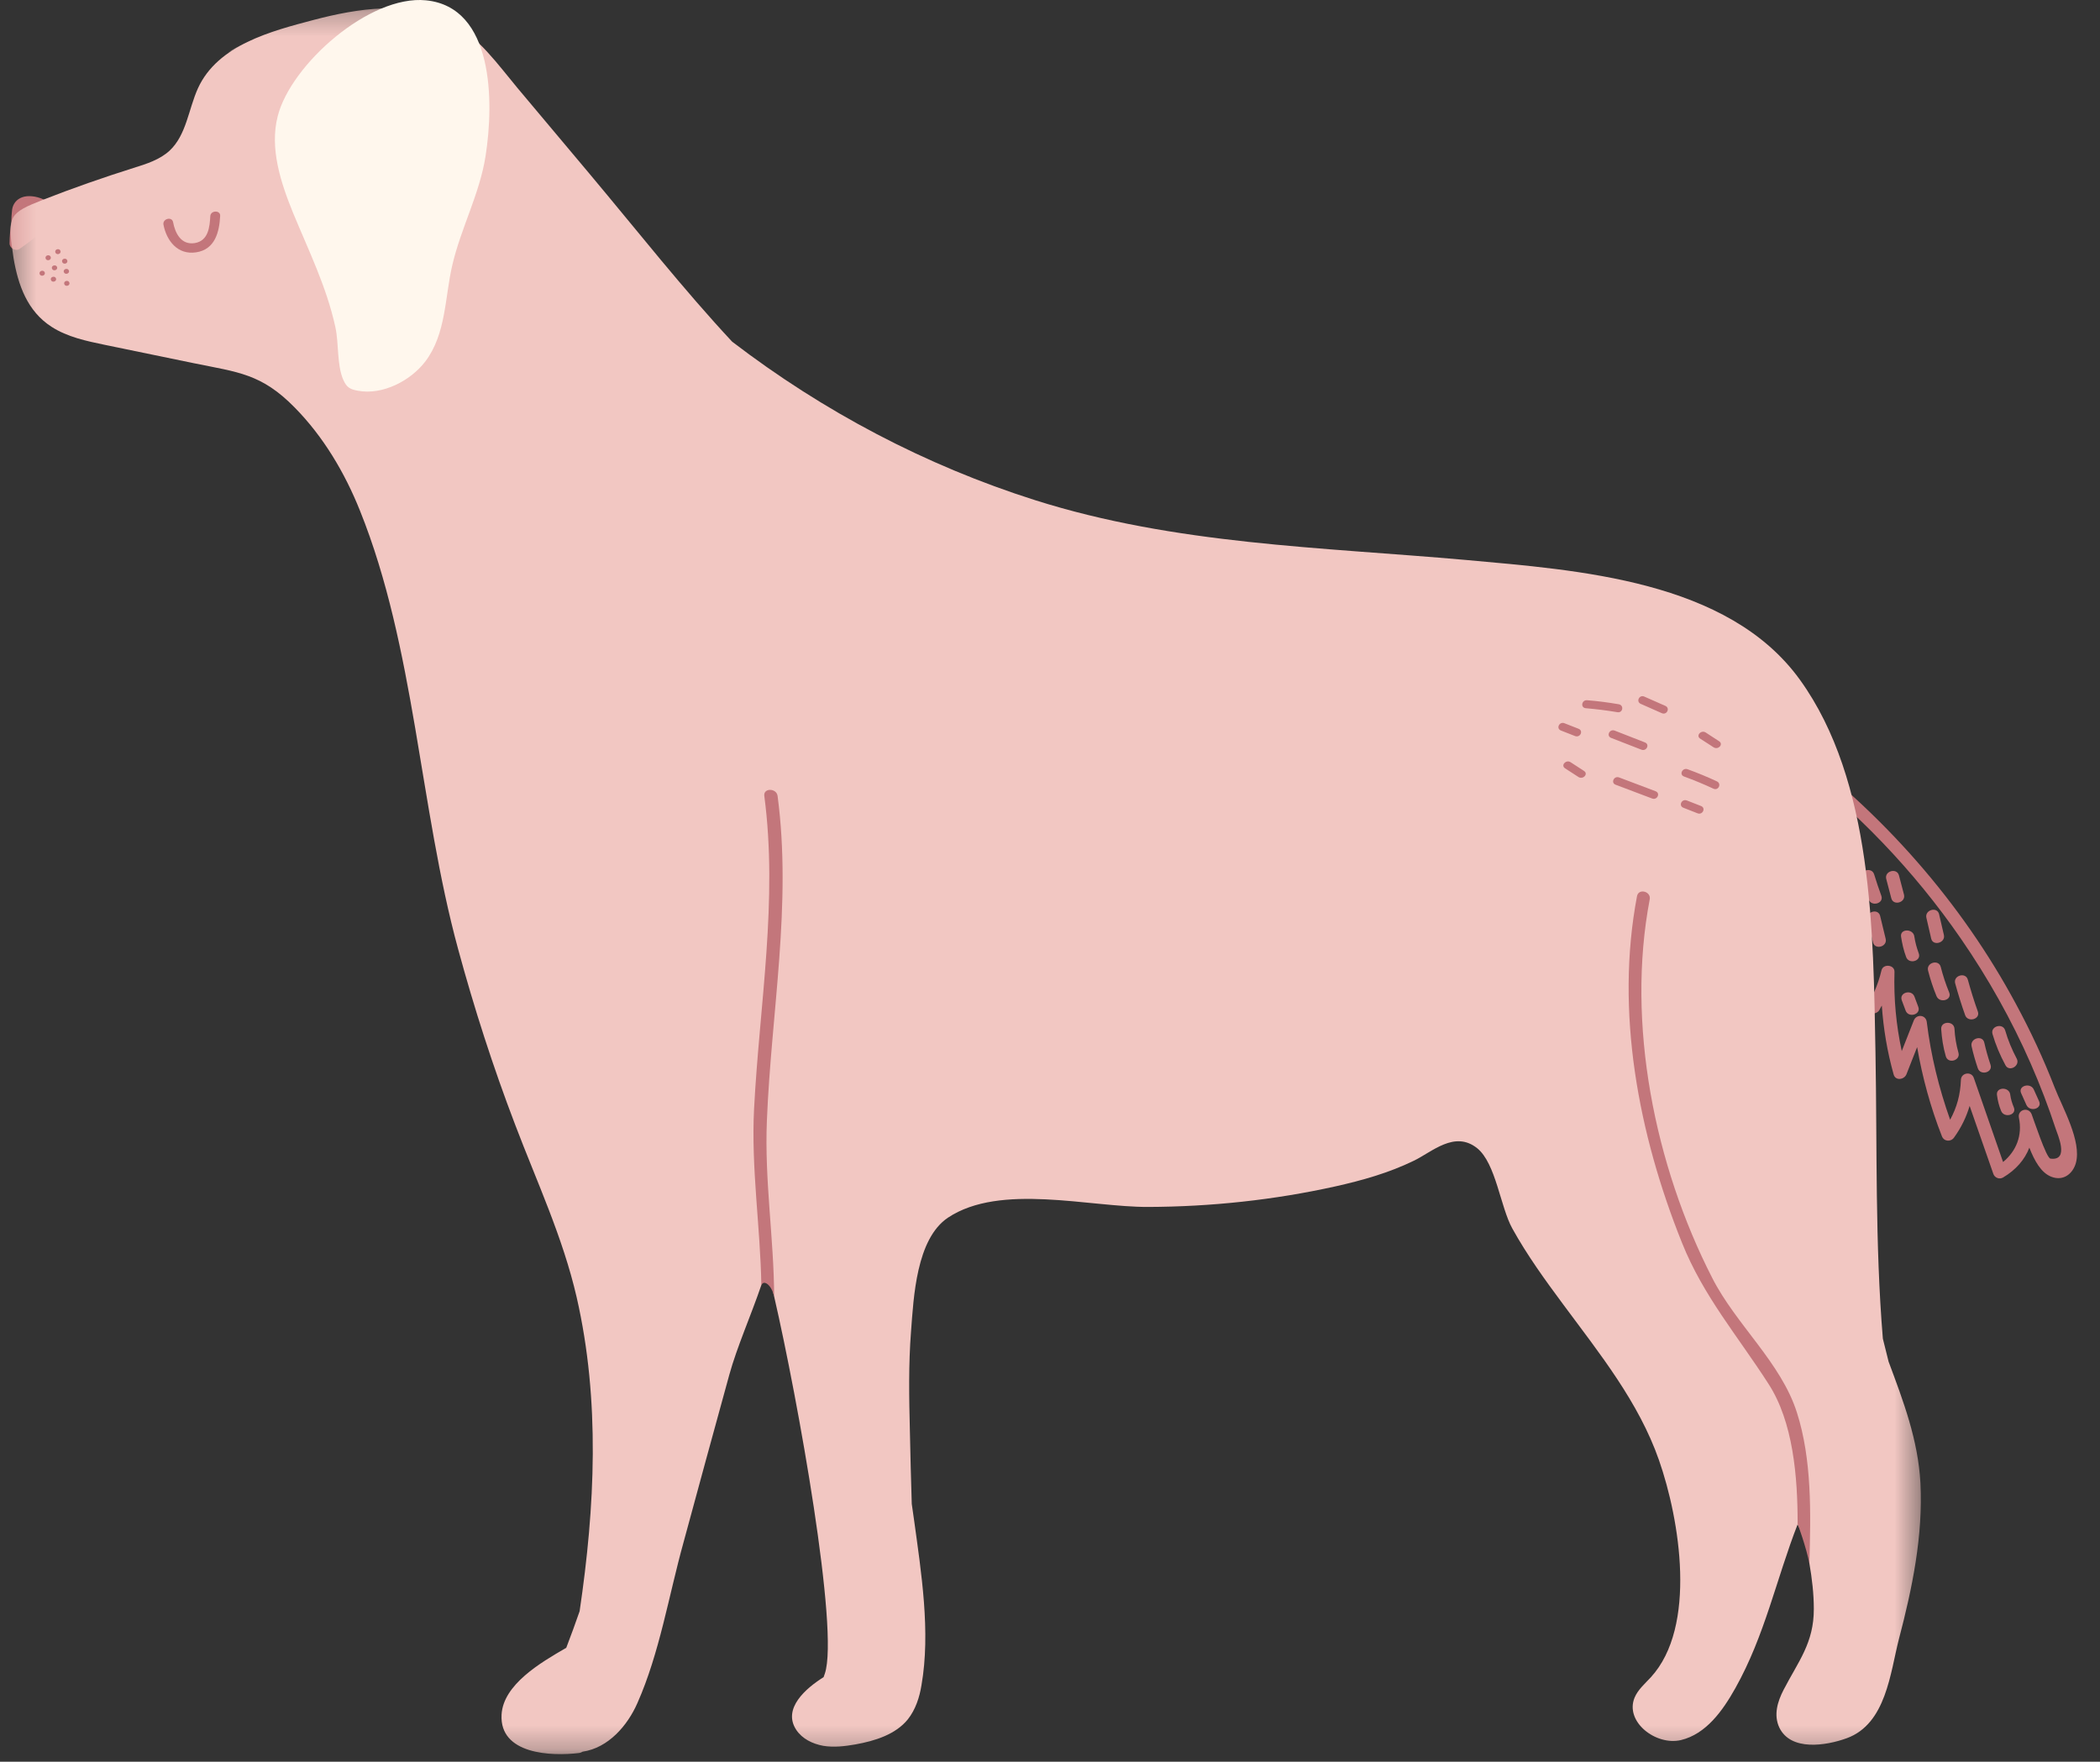 <svg width="87" height="73" viewBox="0 0 87 73" fill="none" xmlns="http://www.w3.org/2000/svg">
<rect x="0" y="0" width="87" height="73" fill="#333333" stroke="none"/>
<path d="M0.93 8.17C0.687 8.252 0.537 8.447 0.502 8.685C0.483 8.832 0.468 9.031 0.473 9.22C0.425 9.508 0.396 9.794 0.396 10.086C0.396 10.271 0.634 10.431 0.809 10.315C1.126 10.095 1.432 9.862 1.713 9.6C1.923 9.41 2.23 9.176 2.253 8.879C2.288 8.315 1.387 8.009 0.93 8.17Z" fill="#C3767B"/>
<path d="M85.124 45.07C84.668 43.893 84.133 42.74 83.529 41.622C81.253 37.38 77.999 33.694 74.074 30.776C74.069 30.717 74.065 30.664 74.065 30.606C74.05 30.352 73.739 30.294 73.593 30.425C73.326 30.236 73.068 30.037 72.795 29.857C72.508 29.662 72.24 30.119 72.528 30.314C72.873 30.548 73.208 30.791 73.545 31.034C73.621 32.366 73.759 33.694 73.973 35.017C74.128 35.98 74.147 37.409 74.803 38.217C75.086 38.562 75.51 38.835 75.956 38.587C76.063 38.528 76.146 38.436 76.219 38.328C76.433 39.544 76.817 40.722 77.381 41.87C77.469 42.055 77.761 42.02 77.854 41.859C77.892 41.797 77.921 41.729 77.961 41.665C78.028 42.628 78.184 43.572 78.452 44.525C78.53 44.797 78.889 44.739 78.981 44.515C79.128 44.141 79.278 43.761 79.424 43.387C79.643 44.647 79.978 45.878 80.451 47.083C80.538 47.303 80.816 47.326 80.952 47.137C81.258 46.714 81.463 46.281 81.599 45.824C81.924 46.762 82.25 47.701 82.581 48.64C82.634 48.8 82.833 48.883 82.984 48.791C83.524 48.47 83.884 48.046 84.073 47.555C84.283 48.09 84.555 48.596 84.988 48.762C85.485 48.951 85.873 48.635 86 48.193C86.248 47.288 85.451 45.907 85.124 45.07ZM84.945 48.008C84.775 47.983 84.254 46.388 84.166 46.164C84.035 45.849 83.573 45.979 83.641 46.315C83.792 47.045 83.534 47.696 82.984 48.149C82.581 46.986 82.177 45.824 81.773 44.667C81.677 44.379 81.249 44.447 81.238 44.743C81.214 45.372 81.068 45.887 80.791 46.398C80.324 45.08 79.993 43.737 79.823 42.346C79.784 42.044 79.395 42.006 79.284 42.288C79.118 42.711 78.952 43.13 78.787 43.552C78.554 42.472 78.452 41.388 78.486 40.27C78.495 39.972 78.013 39.919 77.946 40.211C77.872 40.527 77.77 40.824 77.64 41.116C76.958 39.559 76.608 37.949 76.579 36.247C76.574 35.902 76.068 35.931 76.03 36.257C75.996 36.578 75.956 36.894 75.923 37.215C75.202 37.623 74.863 37.512 74.892 36.874C74.571 36.334 74.542 35.1 74.453 34.525C74.298 33.514 74.205 32.497 74.138 31.476C76.886 33.572 79.288 36.068 81.229 38.883C82.362 40.523 83.339 42.264 84.133 44.078C84.521 44.963 84.867 45.867 85.168 46.782C85.222 46.967 85.761 48.12 84.945 48.008Z" fill="#C3767B"/>
<path d="M81.136 43.621C81.044 43.295 80.99 42.969 80.971 42.628C80.952 42.292 80.402 42.303 80.421 42.638C80.446 43.023 80.504 43.397 80.611 43.766C80.703 44.097 81.229 43.946 81.136 43.621Z" fill="#C3767B"/>
<path d="M80.752 41.125C80.611 40.78 80.495 40.43 80.402 40.065C80.319 39.74 79.793 39.885 79.877 40.217C79.969 40.576 80.085 40.931 80.227 41.276C80.358 41.587 80.883 41.442 80.752 41.125Z" fill="#C3767B"/>
<path d="M81.939 41.913C81.783 41.48 81.647 41.038 81.525 40.596C81.437 40.269 80.912 40.416 81 40.746C81.122 41.188 81.258 41.631 81.413 42.064C81.525 42.38 82.055 42.234 81.939 41.913Z" fill="#C3767B"/>
<path d="M82.463 44.116C82.362 43.815 82.275 43.509 82.206 43.202C82.133 42.871 81.608 43.023 81.68 43.353C81.749 43.664 81.836 43.966 81.939 44.268C82.05 44.584 82.576 44.437 82.463 44.116Z" fill="#C3767B"/>
<path d="M83.431 45.887C83.359 45.717 83.305 45.541 83.281 45.357C83.243 45.026 82.692 45.031 82.731 45.367C82.761 45.6 82.814 45.818 82.906 46.038C83.038 46.344 83.563 46.199 83.431 45.887Z" fill="#C3767B"/>
<path d="M83.549 43.864C83.35 43.489 83.189 43.1 83.072 42.697C82.975 42.37 82.449 42.521 82.547 42.847C82.678 43.295 82.858 43.723 83.082 44.136C83.237 44.437 83.709 44.16 83.549 43.864Z" fill="#C3767B"/>
<path d="M84.477 45.633C84.404 45.474 84.332 45.309 84.258 45.148C84.122 44.841 83.592 44.988 83.733 45.298C83.806 45.459 83.879 45.624 83.951 45.785C84.093 46.092 84.618 45.945 84.477 45.633Z" fill="#C3767B"/>
<path d="M78.12 38.898C78.042 38.582 77.97 38.266 77.892 37.955C77.814 37.623 77.29 37.775 77.366 38.105C77.444 38.421 77.518 38.738 77.596 39.049C77.678 39.374 78.203 39.229 78.12 38.898Z" fill="#C3767B"/>
<path d="M76.973 35.294C76.886 35.036 76.783 34.788 76.666 34.545C76.516 34.239 76.049 34.516 76.199 34.817C76.297 35.022 76.38 35.23 76.453 35.444C76.554 35.761 77.08 35.615 76.973 35.294Z" fill="#C3767B"/>
<path d="M77.941 37.117C77.834 36.826 77.736 36.53 77.644 36.233C77.547 35.907 77.022 36.057 77.119 36.383C77.212 36.68 77.308 36.977 77.415 37.269C77.533 37.585 78.057 37.438 77.941 37.117Z" fill="#C3767B"/>
<path d="M78.88 37.07L78.671 36.272C78.583 35.946 78.057 36.091 78.145 36.423C78.213 36.69 78.287 36.958 78.354 37.22C78.437 37.546 78.962 37.4 78.88 37.07Z" fill="#C3767B"/>
<path d="M79.492 39.506C79.409 39.278 79.342 39.044 79.308 38.801C79.259 38.47 78.709 38.475 78.758 38.81C78.802 39.097 78.865 39.379 78.967 39.651C79.079 39.972 79.609 39.827 79.492 39.506Z" fill="#C3767B"/>
<path d="M80.533 38.743C80.466 38.455 80.402 38.169 80.334 37.882C80.256 37.55 79.73 37.701 79.808 38.032C79.877 38.319 79.94 38.606 80.007 38.893C80.081 39.218 80.606 39.068 80.533 38.743Z" fill="#C3767B"/>
<path d="M79.473 41.723C79.42 41.582 79.366 41.437 79.313 41.296C79.195 40.98 78.671 41.125 78.787 41.446C78.84 41.587 78.894 41.734 78.947 41.874C79.064 42.191 79.59 42.044 79.473 41.723Z" fill="#C3767B"/>
<path d="M10.133 1.813C9.889 1.925 9.666 2.051 9.443 2.183C9.651 2.047 9.875 1.925 10.133 1.813Z" fill="#F2C7C2"/>
<mask id="mask0_204_4889" style="mask-type:luminance" maskUnits="userSpaceOnUse" x="0" y="0" width="80" height="73">
<path d="M0.356 0.263H79.585V72.746H0.356V0.263Z" fill="white"/>
</mask>
<g mask="url(#mask0_204_4889)">
<path d="M79.561 61.451C79.463 59.66 78.855 58.065 78.242 56.422C78.16 56.105 78.082 55.784 78.004 55.469C77.678 51.528 77.77 47.551 77.698 43.592C77.605 38.64 77.6 32.375 74.57 28.169C71.589 24.035 65.382 23.627 60.733 23.203C54.722 22.668 48.696 22.566 42.889 20.727C38.346 19.288 34.1 17.045 30.331 14.157C28.313 11.993 26.426 9.59 24.412 7.188C23.42 6.006 22.427 4.819 21.435 3.642C20.628 2.674 19.835 1.541 18.682 0.923C16.976 -0.006 14.787 0.354 12.997 0.825C11.241 1.288 9.024 1.857 8.201 3.657C7.808 4.527 7.724 5.587 7.03 6.239C6.621 6.618 6.067 6.793 5.531 6.959C4.267 7.358 3.017 7.795 1.786 8.277C0.401 8.817 0.303 8.953 0.522 10.412C0.532 10.505 0.551 10.601 0.561 10.694C0.751 11.812 1.13 12.892 2.132 13.539C2.793 13.967 3.586 14.132 4.36 14.293C5.585 14.546 6.811 14.799 8.036 15.051C9.865 15.426 10.828 15.479 12.209 16.886C13.401 18.096 14.286 19.594 14.913 21.16C17.199 26.846 17.369 33.417 18.979 39.326C19.646 41.782 20.429 44.214 21.338 46.592C22.238 48.965 23.317 51.261 23.892 53.761C24.869 58.032 24.651 62.448 24.013 66.762C23.837 67.267 23.654 67.773 23.459 68.279C22.394 68.892 20.846 69.802 20.779 71.051C20.692 72.69 22.826 72.782 23.998 72.637C24.052 72.627 24.096 72.608 24.135 72.583C25.204 72.428 25.998 71.499 26.406 70.57C27.325 68.498 27.709 66.1 28.313 63.926C28.94 61.606 29.578 59.281 30.214 56.966C30.526 55.828 31.124 54.476 31.537 53.261C31.63 53.002 31.708 52.759 31.78 52.516C31.868 52.842 31.965 53.245 32.072 53.722C33.055 57.987 34.771 67.559 34.173 69.344C34.153 69.392 34.139 69.451 34.12 69.495C33.405 69.942 32.398 70.793 32.991 71.683C33.234 72.048 33.658 72.258 34.105 72.34C34.543 72.412 35 72.359 35.438 72.282C36.254 72.136 37.106 71.868 37.612 71.241C37.933 70.832 38.094 70.331 38.176 69.825C38.56 67.623 38.166 65.152 37.864 62.953C37.835 62.739 37.806 62.526 37.773 62.316C37.743 61.304 37.714 60.293 37.695 59.281C37.661 57.91 37.636 56.538 37.743 55.166C37.85 53.766 37.957 51.334 39.276 50.453C41.449 49.014 45.126 50.021 47.567 50.011C50.165 50.002 52.781 49.724 55.32 49.16C56.433 48.912 57.533 48.601 58.565 48.1C59.328 47.736 60.261 46.826 61.2 47.58C61.973 48.207 62.158 50.011 62.654 50.906C63.272 52.02 64.016 53.046 64.77 54.062C66.268 56.085 67.888 58.094 68.729 60.502C69.59 62.963 70.32 67.403 68.388 69.504C68.141 69.772 67.858 70.01 67.717 70.346C67.309 71.343 68.598 72.345 69.638 72.102C70.679 71.854 71.37 70.886 71.895 69.947C73.115 67.773 73.592 65.424 74.473 63.162C74.711 63.61 74.959 64.242 74.959 64.772C75.071 65.415 75.144 66.046 75.144 66.664C75.149 68.08 74.502 68.838 73.889 70.025C73.641 70.507 73.471 71.061 73.714 71.582C74.186 72.568 75.645 72.34 76.511 72.024C78.145 71.426 78.31 69.305 78.671 67.909C79.224 65.808 79.672 63.63 79.561 61.451Z" fill="#F2C7C2"/>
</g>
<path d="M68.145 30.762C67.727 30.601 67.314 30.435 66.895 30.274C66.682 30.192 66.535 30.494 66.749 30.577C67.168 30.737 67.581 30.902 67.999 31.063C68.213 31.146 68.359 30.844 68.145 30.762Z" fill="#C3767B"/>
<path d="M68.587 32.785C68.087 32.595 67.581 32.404 67.08 32.215C66.866 32.132 66.72 32.439 66.934 32.517C67.436 32.707 67.941 32.896 68.442 33.086C68.656 33.169 68.802 32.867 68.587 32.785Z" fill="#C3767B"/>
<path d="M71.127 32.376C70.733 32.191 70.329 32.026 69.916 31.875C69.702 31.797 69.551 32.098 69.769 32.176C70.184 32.328 70.583 32.493 70.981 32.678C71.19 32.779 71.336 32.473 71.127 32.376Z" fill="#C3767B"/>
<path d="M67.061 29.181C66.628 29.107 66.19 29.049 65.752 29.015C65.524 28.996 65.465 29.326 65.699 29.346C66.136 29.384 66.575 29.438 67.007 29.511C67.236 29.551 67.289 29.219 67.061 29.181Z" fill="#C3767B"/>
<path d="M68.992 29.248L68.121 28.864C67.913 28.772 67.766 29.074 67.975 29.166L68.846 29.551C69.055 29.643 69.202 29.341 68.992 29.248Z" fill="#C3767B"/>
<path d="M71.219 30.713C71.034 30.591 70.849 30.474 70.665 30.352C70.475 30.231 70.246 30.484 70.436 30.606C70.621 30.727 70.806 30.844 70.991 30.965C71.185 31.087 71.413 30.84 71.219 30.713Z" fill="#C3767B"/>
<path d="M65.621 31.943C65.436 31.822 65.252 31.704 65.067 31.583C64.877 31.462 64.648 31.714 64.838 31.836C65.023 31.958 65.208 32.074 65.393 32.196C65.587 32.317 65.816 32.065 65.621 31.943Z" fill="#C3767B"/>
<path d="M70.47 33.397C70.276 33.319 70.081 33.247 69.886 33.169C69.672 33.086 69.526 33.387 69.74 33.47C69.935 33.548 70.129 33.621 70.324 33.699C70.538 33.786 70.684 33.479 70.47 33.397Z" fill="#C3767B"/>
<path d="M65.397 30.197C65.203 30.119 65.009 30.046 64.813 29.968C64.6 29.886 64.454 30.187 64.668 30.27C64.862 30.348 65.058 30.421 65.252 30.499C65.466 30.581 65.611 30.28 65.397 30.197Z" fill="#C3767B"/>
<path d="M74.959 64.777C74.838 64.145 74.478 63.133 74.473 63.162C74.478 61.178 74.283 58.917 73.271 57.35C72.002 55.371 70.563 53.703 69.682 51.495C67.873 46.991 66.91 41.913 67.82 37.128C67.888 36.797 68.413 36.938 68.345 37.269C67.367 42.4 68.544 48.28 70.933 52.949C71.919 54.889 73.788 56.46 74.444 58.532C75.066 60.473 75.022 62.715 74.959 64.777Z" fill="#C3767B"/>
<path d="M32.072 53.722C31.97 53.245 31.634 53.002 31.541 53.261C31.503 50.843 31.114 48.407 31.24 45.945C31.465 41.616 32.237 37.313 31.664 32.979C31.619 32.643 32.17 32.649 32.214 32.979C32.812 37.483 31.951 41.943 31.771 46.436C31.668 48.907 32.063 51.325 32.072 53.722Z" fill="#C3767B"/>
<path d="M20.117 6.463C19.869 8.043 19.101 9.434 18.741 10.976C18.425 12.314 18.488 13.831 17.623 14.974C17.014 15.776 15.847 16.384 14.826 16.19C14.495 16.131 14.364 16.049 14.228 15.752C13.951 15.14 14.043 14.225 13.893 13.549C13.527 11.876 12.783 10.378 12.136 8.807C11.636 7.576 11.163 6.151 11.504 4.819C12.044 2.674 15.312 -0.22 17.647 0.013C20.462 0.291 20.468 4.226 20.117 6.463Z" fill="#FFF7ED"/>
<path d="M8.712 8.957C8.688 9.405 8.634 9.979 8.07 10.072C7.501 10.164 7.253 9.653 7.171 9.205C7.122 8.957 6.727 9.064 6.772 9.308C6.898 9.965 7.351 10.572 8.123 10.456C8.917 10.338 9.087 9.6 9.121 8.948C9.14 8.705 8.727 8.705 8.712 8.957Z" fill="#C3767B"/>
<path d="M2.507 10.402C2.472 10.271 2.258 10.32 2.292 10.451C2.326 10.587 2.54 10.534 2.507 10.402Z" fill="#C3767B"/>
<path d="M2.788 10.796C2.754 10.665 2.54 10.713 2.574 10.844C2.609 10.981 2.822 10.933 2.788 10.796Z" fill="#C3767B"/>
<path d="M2.103 10.655C2.069 10.523 1.855 10.572 1.889 10.704C1.923 10.84 2.137 10.786 2.103 10.655Z" fill="#C3767B"/>
<path d="M1.855 11.297C1.821 11.165 1.607 11.214 1.641 11.346C1.675 11.482 1.889 11.428 1.855 11.297Z" fill="#C3767B"/>
<path d="M2.366 11.074C2.331 10.942 2.117 10.991 2.152 11.122C2.181 11.254 2.399 11.205 2.366 11.074Z" fill="#C3767B"/>
<path d="M2.857 11.219C2.823 11.088 2.609 11.136 2.643 11.268C2.676 11.399 2.89 11.35 2.857 11.219Z" fill="#C3767B"/>
<path d="M2.875 11.716C2.842 11.584 2.628 11.633 2.661 11.764C2.696 11.9 2.91 11.847 2.875 11.716Z" fill="#C3767B"/>
<path d="M2.322 11.545C2.288 11.413 2.074 11.462 2.108 11.594C2.141 11.725 2.355 11.676 2.322 11.545Z" fill="#C3767B"/>
</svg>
